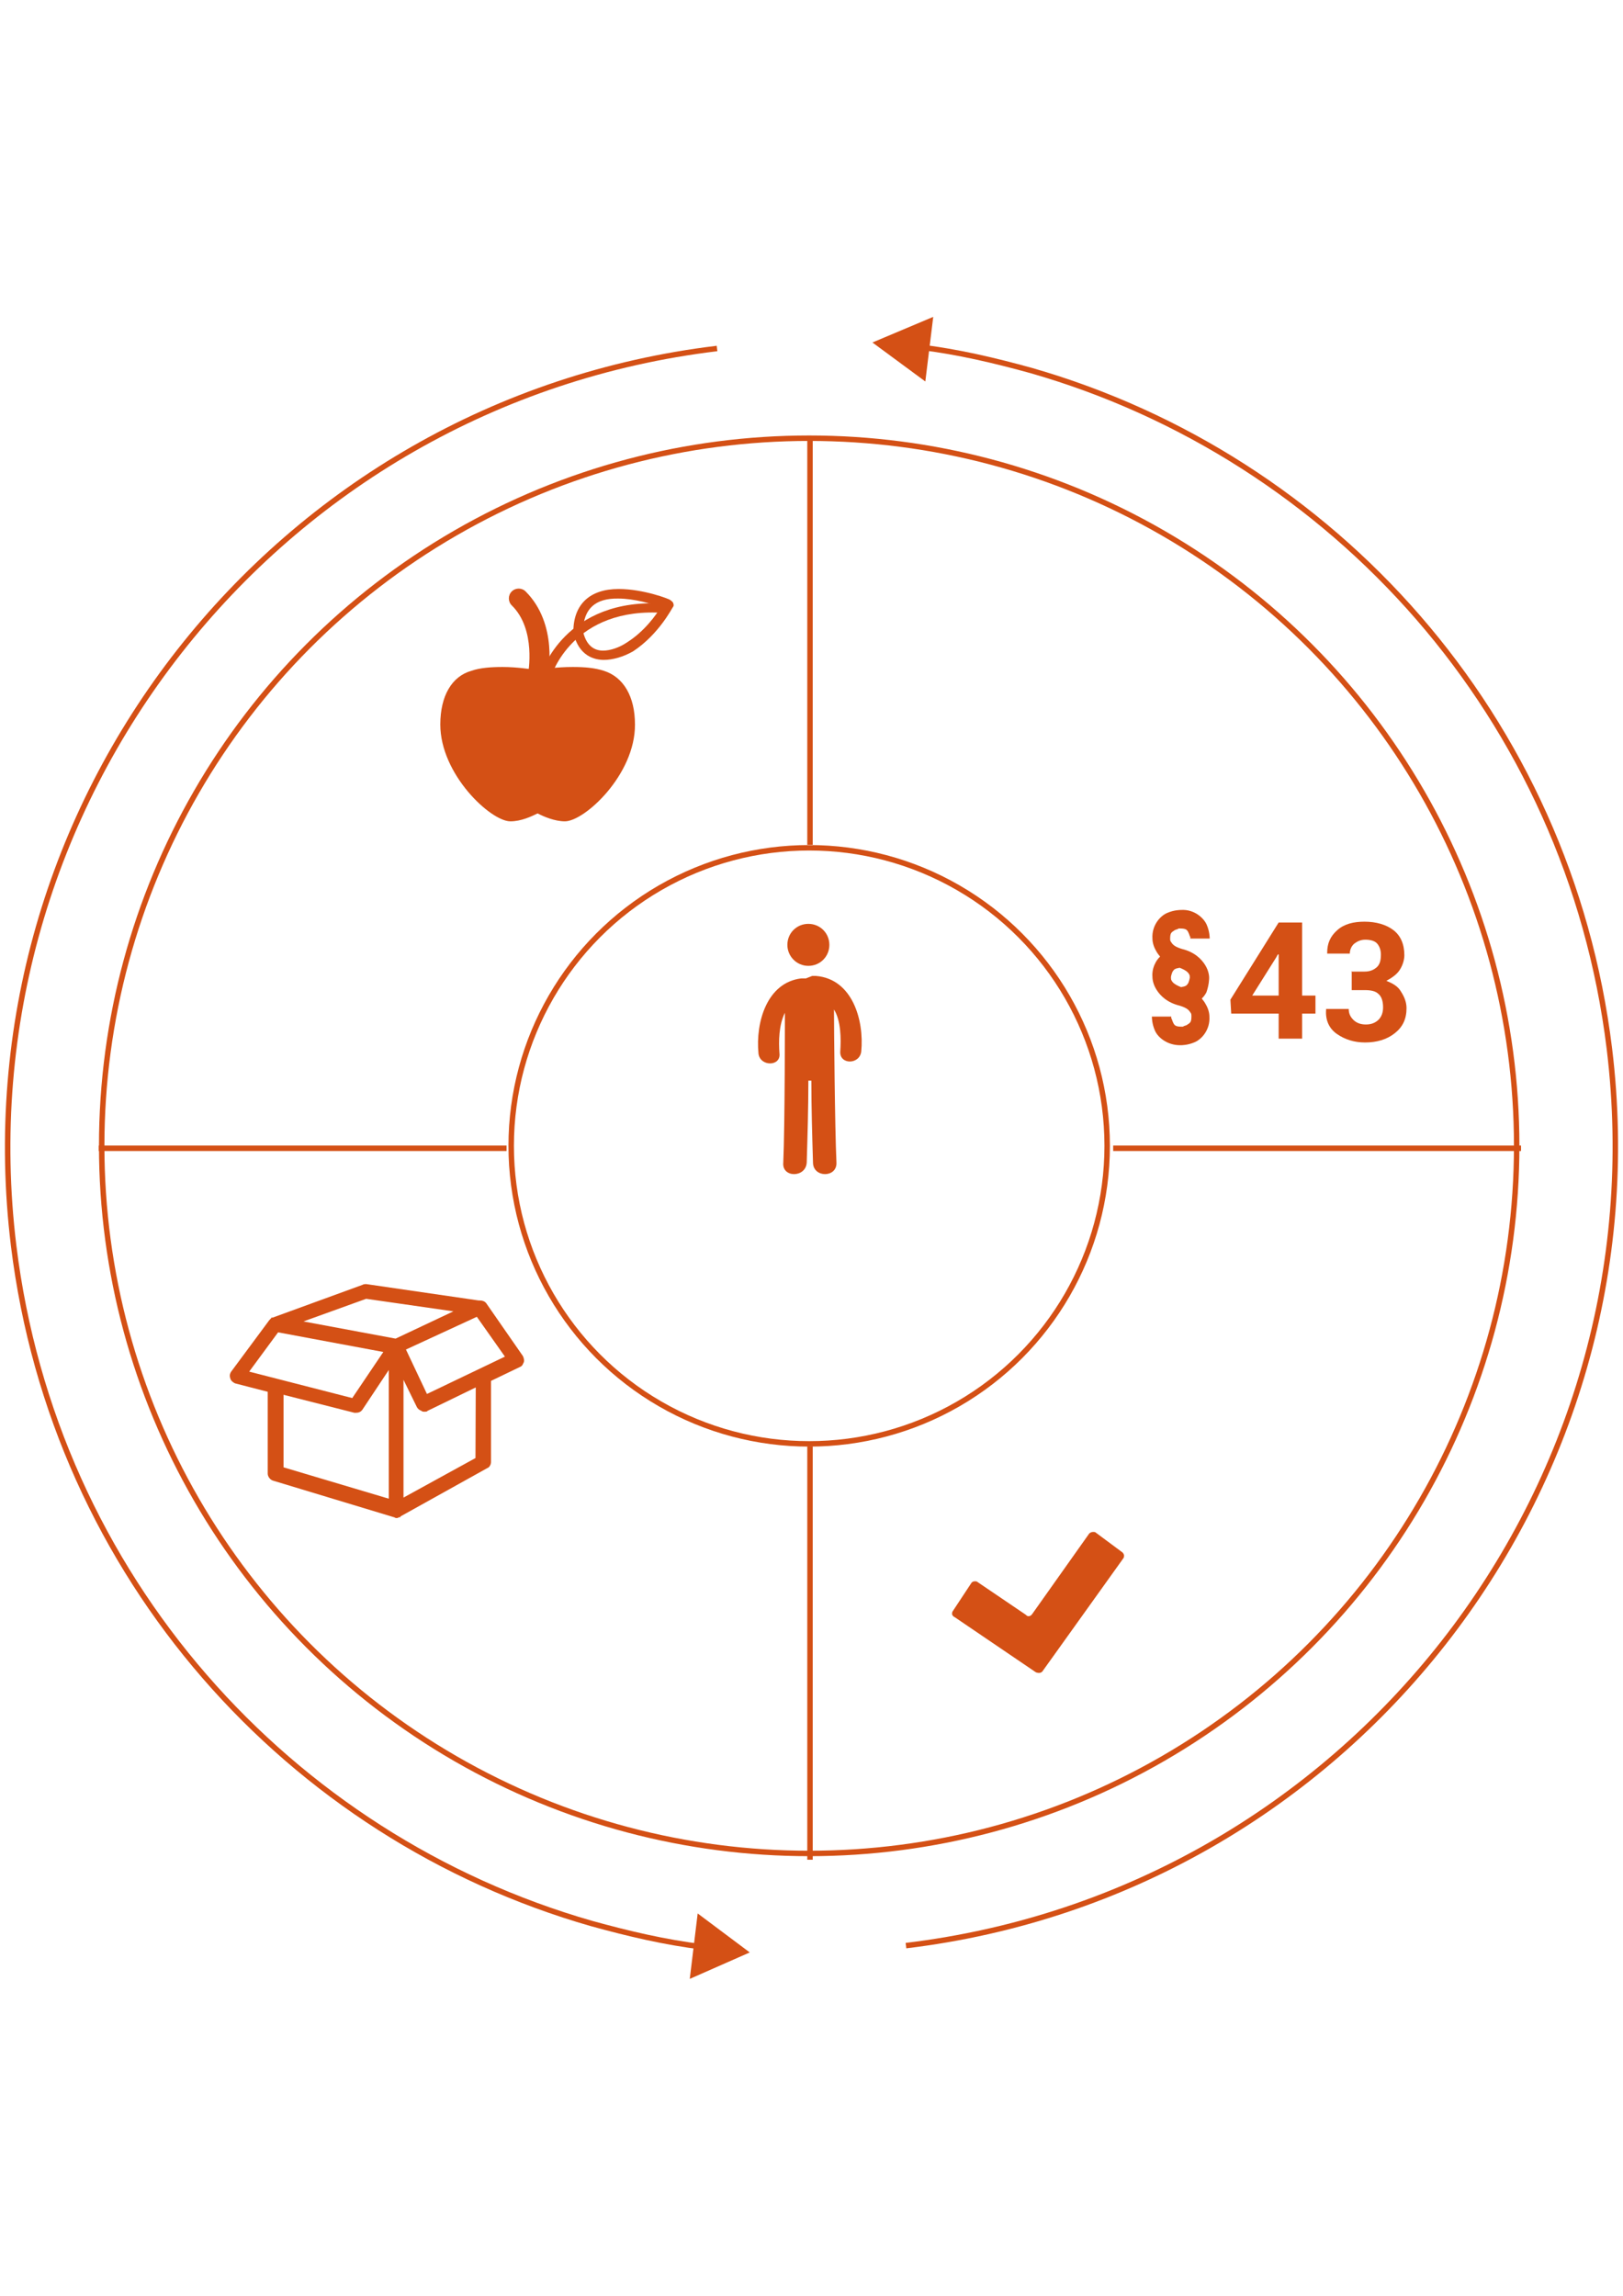 <?xml version="1.0" encoding="utf-8"?>
<!-- Generator: Adobe Illustrator 18.1.1, SVG Export Plug-In . SVG Version: 6.00 Build 0)  -->
<svg version="1.1" id="Ebene_1" xmlns="http://www.w3.org/2000/svg" xmlns:xlink="http://www.w3.org/1999/xlink" x="0px" y="0px"
	 viewBox="0 0 595.3 841.9" enable-background="new 0 0 595.3 841.9" xml:space="preserve">
<circle fill="none" cx="296.8" cy="420.2" r="259.5"/>
<circle fill="none" stroke="#D45015" stroke-width="2" stroke-miterlimit="10" cx="296.8" cy="420.2" r="259.5"/>
<circle fill="none" stroke="#D45015" stroke-width="2" stroke-miterlimit="10" cx="296.8" cy="420.2" r="109.3"/>
<line fill="none" stroke="#D45015" stroke-width="2" stroke-miterlimit="10" x1="36.2" y1="421.1" x2="185.8" y2="421.1"/>
<line fill="none" stroke="#D45015" stroke-width="2" stroke-miterlimit="10" x1="408.3" y1="421.1" x2="557.9" y2="421.1"/>
<line fill="none" stroke="#D45015" stroke-width="2" stroke-miterlimit="10" x1="297.1" y1="682" x2="297.1" y2="530.4"/>
<line fill="none" stroke="#D45015" stroke-width="2" stroke-miterlimit="10" x1="297.1" y1="309.8" x2="297.1" y2="160.2"/>
<g>
	<g>
		<path fill="none" stroke="#D45015" stroke-width="2" stroke-miterlimit="10" d="M337.4,127.3c14,1.7,27.5,4.9,40.9,8.6
			c110.7,31.8,197.1,127,212,248.6c19.7,161.9-95.8,309.5-258,329"/>
		<g>
			<polygon fill="#D45015" points="339.4,139.9 320,125.6 342.3,116.2 			"/>
		</g>
	</g>
</g>
<g>
	<g>
		<path fill="none" stroke="#D45015" stroke-width="2" stroke-miterlimit="10" d="M257.9,714c-14-1.7-27.5-4.9-40.9-8.6
			C106.3,673.7,19.9,578.4,5,456.8c-19.7-161.9,95.8-309.5,258-329"/>
		<g>
			<polygon fill="#D45015" points="255.9,701.7 275,716 253,725.7 			"/>
		</g>
	</g>
</g>
<g>
	<path fill="#D45015" d="M178.4,478c-0.6-0.9-1.7-1.1-2.6-1.1c0,0,0,0-0.3,0l-41.2-6c-0.3,0-0.9,0-1.4,0.3l-32.9,12l0,0
		c0,0,0,0-0.3,0s-0.3,0.3-0.3,0.3s0,0-0.3,0.3s-0.3,0.3-0.3,0.3l0,0l-14,18.9c-0.6,0.9-0.6,1.7-0.3,2.6c0.3,0.9,1.1,1.4,1.7,1.7
		l12,3.1v30c0,1.1,0.9,2.3,2,2.6l44.3,13.4l0,0c0.3,0,0.3,0.3,0.9,0.3l0,0l0,0l0,0c0.3,0,0.6,0,0.9-0.3h0.3c0.3,0,0.3,0,0.3-0.3
		l31.8-17.7c0.9-0.3,1.4-1.4,1.4-2.3v-29.7l10.6-5.1c0.9-0.3,1.1-1.1,1.4-1.7s0-1.7-0.3-2.3L178.4,478z M134.3,476.3l32,4.6
		l-21.2,10l-33.8-6.3L134.3,476.3z M102,488.6l38.6,7.2l-11.4,16.9l-37.8-9.7L102,488.6z M104,538.1v-26.6l26,6.6c0.3,0,0.3,0,0.6,0
		c0.9,0,1.7-0.3,2.3-1.1l9.7-14.6v47.2L104,538.1z M174.4,534.7L148,549.2V506l4.9,10c0.3,0.6,0.9,1.1,1.7,1.4
		c0.3,0.3,0.6,0.3,1.1,0.3c0.6,0,0.9,0,1.1-0.3l17.7-8.6L174.4,534.7L174.4,534.7z M156.6,511.2l-7.7-16.3l26-12l10.3,14.6
		L156.6,511.2z"/>
</g>
<g id="apple_2_">
	<path fill="#D45015" d="M207.2,301.2c-3.7,0-7.7-1.7-10-2.9c-2.3,1.1-6,2.9-10,2.9c-7.2,0-25.7-17.2-25.7-35.5
		c0-10.6,4.3-17.7,11.4-19.7c3.1-1.1,7.2-1.4,11.4-1.4c5.7,0,10.6,0.9,12.9,1.1c1.7-0.3,6.9-1.1,12.9-1.1c4.3,0,8,0.3,11.4,1.4
		c7.2,2.3,11.4,9.4,11.4,19.7C233,284.1,214.4,301.2,207.2,301.2z"/>
	<path fill="#D45015" d="M197.2,251.5c-0.3,0-0.3,0-0.6,0c-2-0.3-3.1-2.3-2.9-4.3c0-0.3,3.1-16.3-6-25.2c-1.4-1.4-1.4-3.7,0-5.1
		c1.4-1.4,3.7-1.4,5.1,0c12,12,8.3,30.6,8,31.5C200.4,250,199.2,251.5,197.2,251.5z"/>
	<g>
		<path fill="#D45015" d="M221.5,242L221.5,242c-3.1,0-9.2-1.1-11.2-10c0-0.3,0-0.3,0-0.3c0-10,6-15.7,16.6-15.7
			c9.2,0,18.6,3.7,18.9,4s0.9,0.6,1.1,1.1s0.3,1.1,0,1.4c-0.3,0.3-5.1,10-14.6,16.3C228.7,240.9,224.7,242,221.5,242z M213.8,231.4
			c1.1,4.9,3.7,7.2,7.4,7.2c2.6,0,6-1.1,8.9-3.1c6.3-4,10.6-10,12.3-12.9c-3.1-1.1-9.7-3.1-15.7-3.1
			C218.4,219.4,214.1,223.1,213.8,231.4z"/>
		<path fill="#D45015" d="M199.8,249.7c-0.3,0-0.3,0-0.3,0c-1.1-0.3-1.4-1.1-1.1-2.3c0-0.3,8.6-28.6,45.5-26c1.1,0,1.7,1.1,1.7,1.7
			c0,1.1-0.9,1.7-1.7,1.7c-34-2.6-41.8,23.2-41.8,23.5C201.2,249.2,200.4,249.7,199.8,249.7z"/>
	</g>
</g>
<path fill="#D45015" d="M380,613.3c0.9,0.3,1.7,0.3,2.3-0.3l29.7-41.5c0.3-0.3,0.3-0.9,0.3-1.1s-0.3-0.9-0.6-1.1l-9.7-7.2
	c-0.3-0.3-0.6-0.3-1.1-0.3c-0.6,0-1.1,0.3-1.4,0.6l-20.9,29.5c-0.6,0.9-1.7,1.1-2.3,0.3l-17.7-12c-0.3-0.3-0.6-0.3-1.1-0.3
	c-0.6,0-1.1,0.3-1.4,0.9l-6.6,10c-0.3,0.3-0.3,0.9-0.3,1.1s0.3,0.9,0.9,1.1L380,613.3z"/>
<g>
	<path fill="#D45015" d="M296.5,354.2c4.3,0,7.7-3.4,7.7-7.7c0-4.3-3.4-7.7-7.7-7.7c-4.3,0-7.7,3.4-7.7,7.7
		C288.8,350.7,292.2,354.2,296.5,354.2z"/>
	<path fill="#D45015" d="M297.9,357.9h1.4c13.4,1.1,17.7,16.3,16.6,27.7c-0.6,4.9-8,4.9-7.7,0c0.3-4.6,0.3-11.2-2.3-15.4
		c0,5.4,0.3,43.2,0.9,56.1c0.3,5.7-8.6,5.7-8.6,0c-0.3-10-0.6-20-0.6-30c-0.3,0-0.9,0-1.1,0c0,10-0.3,20-0.6,30
		c-0.3,5.7-9.2,5.7-8.6,0c0.6-12.9,0.6-54.9,0.6-54.9c-2.3,4.6-2.3,10.6-2,14.9c0.6,4.9-7.2,4.9-7.7,0c-1.1-11.4,3.1-26,15.7-27.5
		h1.7L297.9,357.9z"/>
</g>
<g>
	<g>
		<g>
			<defs>
				<rect id="SVGID_1_" x="421.8" y="333.4" width="22" height="51.5"/>
			</defs>
			<clipPath id="SVGID_2_">
				<use xlink:href="#SVGID_1_"  overflow="visible"/>
			</clipPath>
			<path clip-path="url(#SVGID_2_)" fill="#D45015" d="M443.5,358.6c0-0.3,0-2.3-1.4-4.6c-1.4-2.3-4-4.9-8.6-6
				c-2.9-0.9-3.4-1.7-4-2.6c-0.3-0.3-0.3-0.9-0.3-0.9v-0.3c0-2.3,0.6-2.3,1.7-3.1c0.6-0.3,1.1-0.3,1.4-0.6c0.3,0,0.3,0,0.6,0l0,0
				c2.3,0,2.6,0.6,3.1,1.7c0.3,0.6,0.3,1.1,0.6,1.4c0,0.3,0,0.3,0,0.6l0,0h1.1h6c0-0.3,0-2.6-1.1-5.1s-4.6-5.7-9.4-5.4
				c-0.3,0-2.6,0-5.1,1.1c-2.6,1.1-5.7,4.6-5.4,9.4c0,0.3,0,2.3,1.4,4.6c0.3,0.6,0.9,1.4,1.4,2c-0.9,0.9-1.4,1.7-1.7,2.3
				c-1.4,2.6-1.1,4.9-1.1,5.1c0,0.3,0,2.3,1.4,4.6c1.4,2.3,4,4.9,8.6,6c2.9,0.9,3.4,1.7,4,2.6c0.3,0.3,0.3,0.9,0.3,1.1v0.3
				c0,2.3-0.6,2.3-1.7,3.1c-0.6,0.3-1.1,0.3-1.4,0.6c-0.3,0-0.3,0-0.6,0l0,0c-2.3,0-2.6-0.6-3.1-1.7c-0.3-0.6-0.3-1.1-0.6-1.4
				c0-0.3,0-0.3,0-0.6l0,0l0,0h-1.1h-6c0,0.3,0,2.6,1.1,5.1c1.1,2.6,4.6,5.4,9.2,5.4h0.3c0.3,0,2.6,0,5.1-1.1
				c2.6-1.1,5.7-4.6,5.4-9.4c0-0.3,0-2.3-1.4-4.6c-0.3-0.6-0.9-1.4-1.4-2c0.9-0.9,1.4-1.7,1.7-2.3
				C443.5,361.1,443.5,358.8,443.5,358.6L443.5,358.6z M435.8,360.6c-0.6,0.9-0.9,1.1-2.6,1.4c-2.3-0.9-3.1-1.7-3.4-2.3
				c-0.3-0.3-0.3-0.9-0.3-1.1c0,0,0,0,0-0.3s0.3-1.4,0.6-2c0.6-0.9,0.9-1.1,2.6-1.4c2.3,0.9,3.1,1.7,3.4,2.3
				c0.3,0.3,0.3,0.9,0.3,1.1v0.3C436.4,358.8,436.1,360,435.8,360.6L435.8,360.6z"/>
		</g>
	</g>
</g>
<g>
	<path fill="#D45015" d="M477.6,365.1h4.9v6.6h-4.9v9.2H469v-9.2h-17.4l-0.3-5.1l17.7-28.3h8.6V365.1z M459.3,365.1h9.7V350h-0.3
		l-0.6,1.1L459.3,365.1z"/>
	<path fill="#D45015" d="M495.6,356.3h4.9c2,0,3.4-0.6,4.6-1.7c1.1-1.1,1.4-2.6,1.4-4.6c0-1.7-0.6-3.1-1.4-4s-2.3-1.4-4.3-1.4
		c-1.7,0-2.9,0.6-4,1.4c-1.1,0.9-1.7,2.3-1.7,3.7h-8.3v-0.3c0-3.4,1.1-6,3.7-8.3c2.6-2.3,6-3.1,10-3.1c4.3,0,8,1.1,10.6,3.1
		c2.6,2,4,5.1,4,9.2c0,1.7-0.6,3.7-1.7,5.4c-1.1,1.7-2.9,2.9-4.9,4c2.3,0.9,4.3,2,5.4,4c1.1,1.7,2,3.7,2,6c0,4-1.4,6.9-4.3,9.2
		c-2.9,2.3-6.6,3.4-10.9,3.4c-4,0-7.4-1.1-10.3-3.1c-2.9-2-4.3-5.1-4-8.9V370h8.3c0,1.7,0.6,2.9,1.7,4c1.1,1.1,2.6,1.7,4.6,1.7
		s3.4-0.6,4.6-1.7c1.1-1.1,1.7-2.6,1.7-4.6c0-2.3-0.6-4-1.7-4.9c-1.1-1.1-2.9-1.4-4.9-1.4h-4.9v-6.9H495.6z"/>
</g>
</svg>

